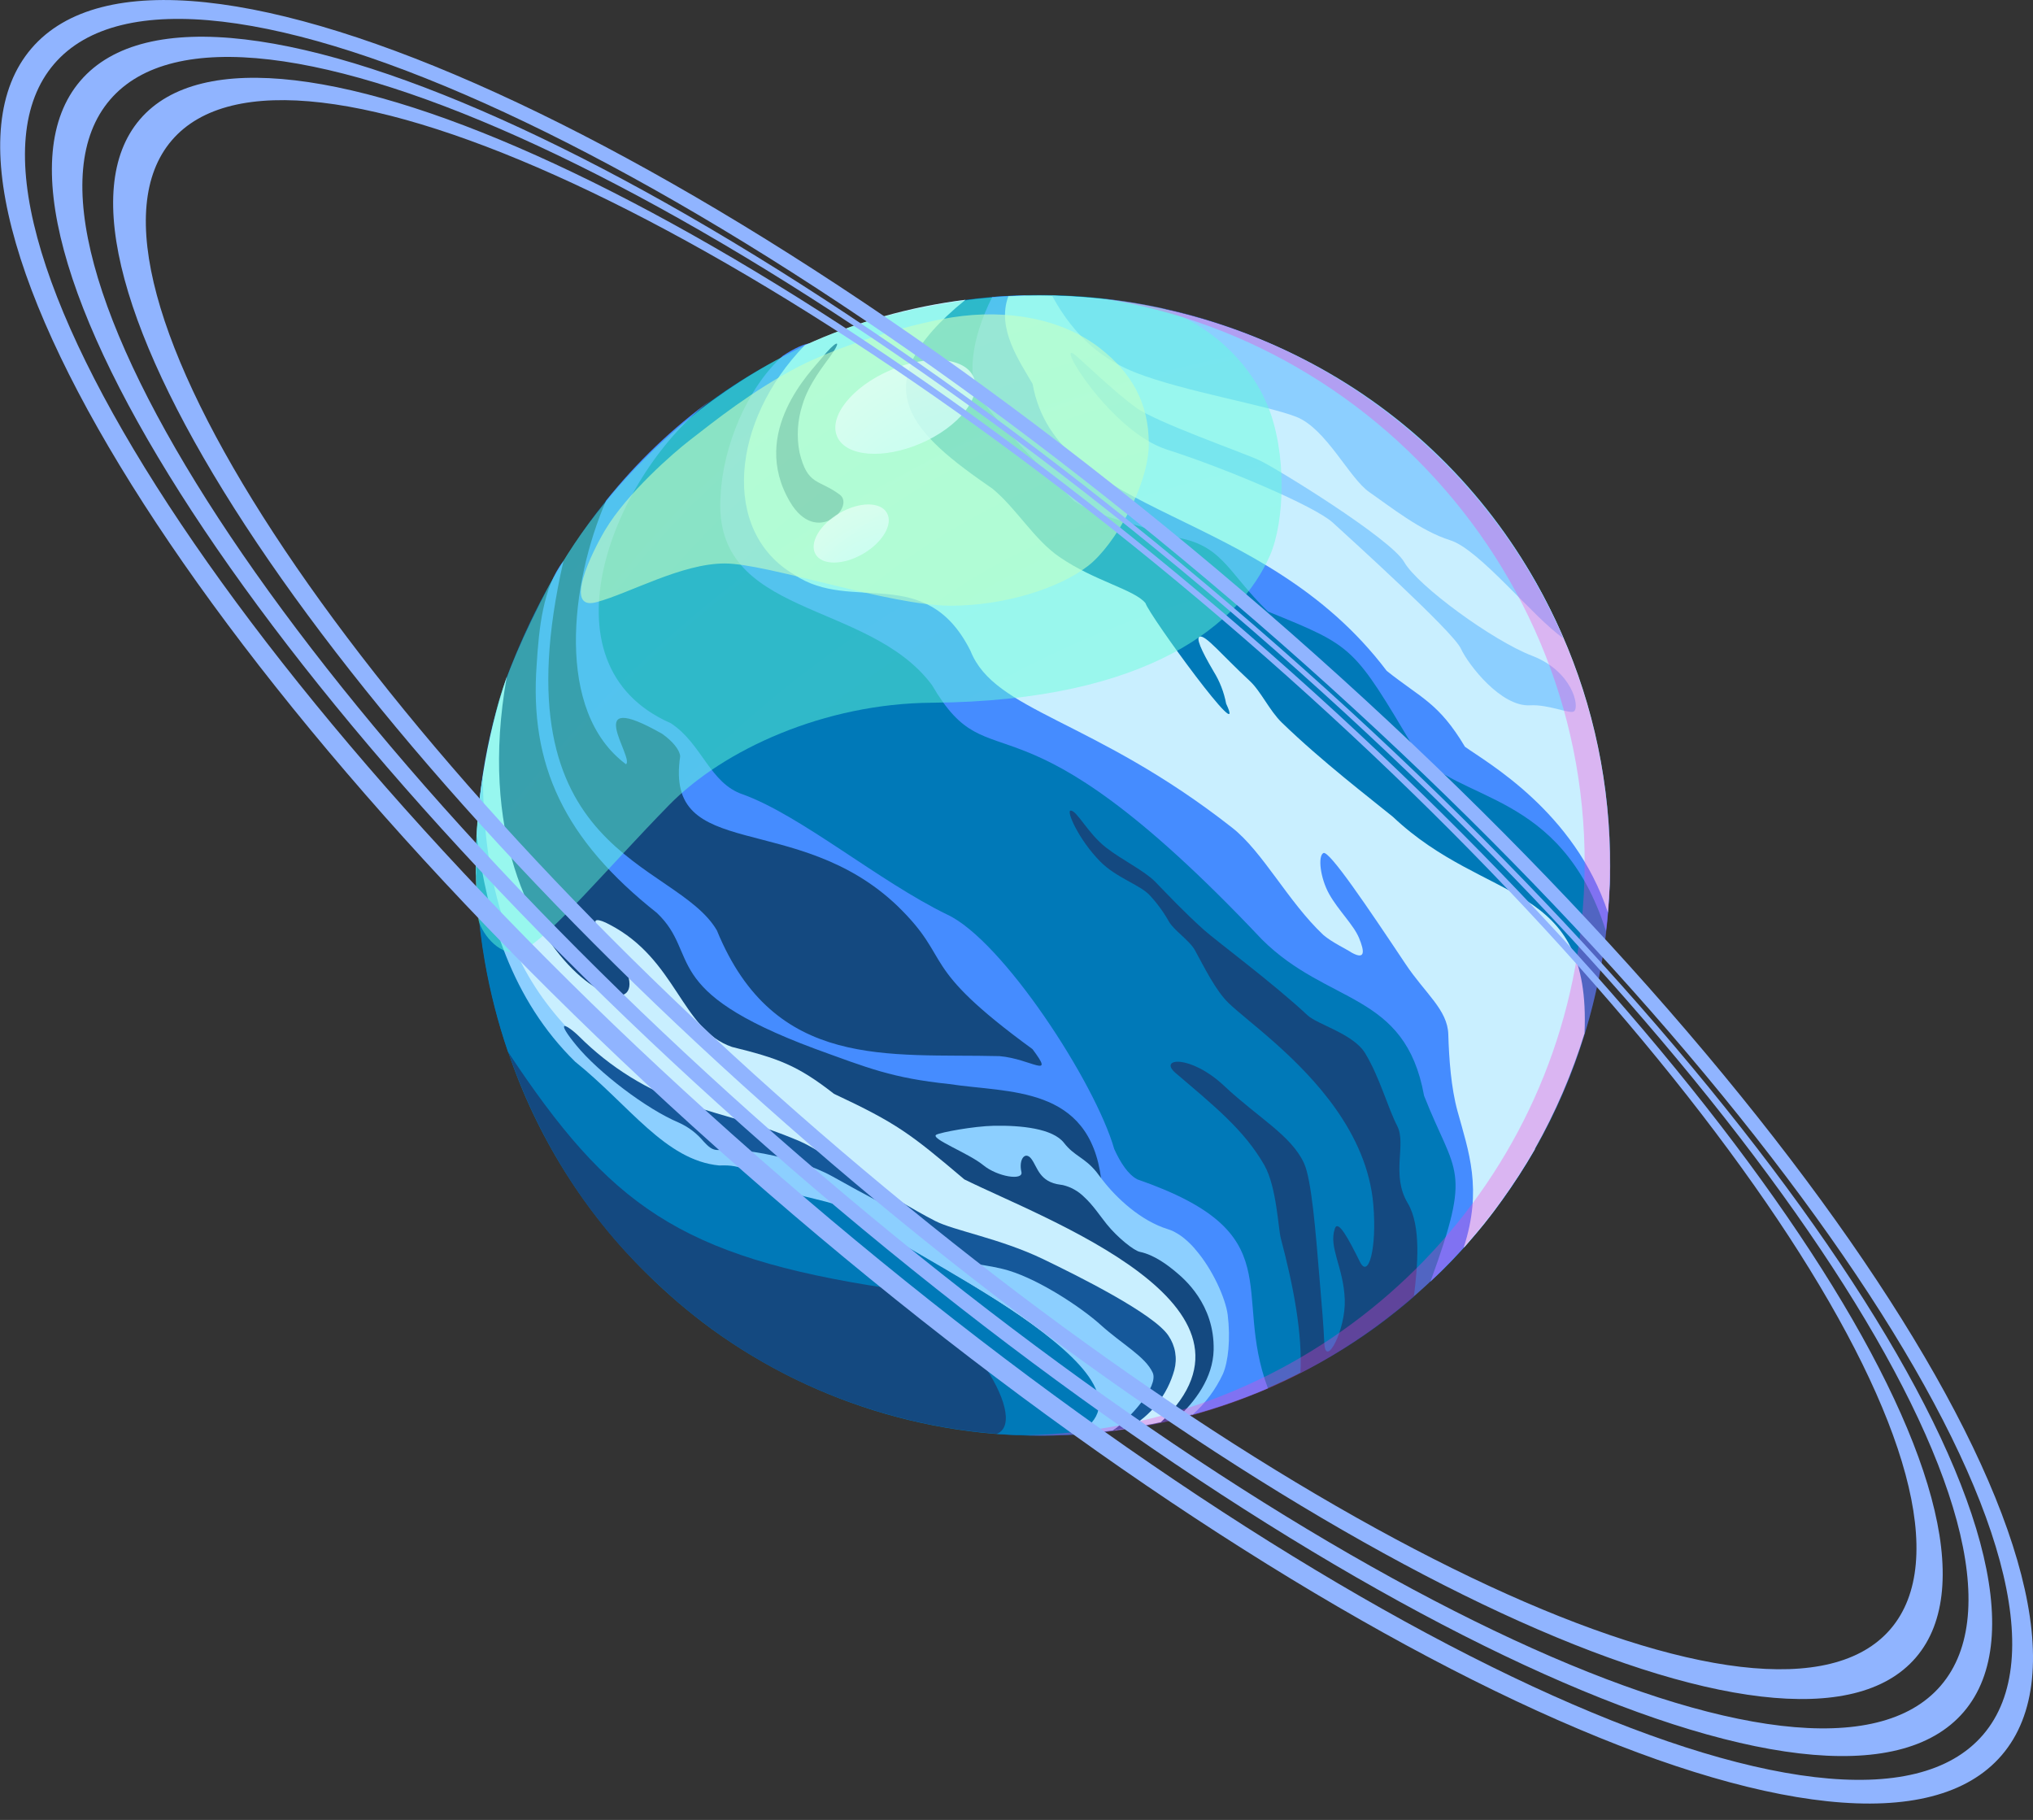 <svg width="124" height="111" viewBox="0 0 124 111" fill="none" xmlns="http://www.w3.org/2000/svg">
<rect x="0" y="0" width="124" height="111" fill="#333333" stroke="none"/>
<path d="M98.212 52.838C98.053 71.692 83.739 86.182 65.797 87.485C57.812 88.037 49.887 85.759 43.398 81.049C42.032 80.045 40.739 78.944 39.53 77.753C35.649 73.956 32.721 69.286 30.986 64.128C28.512 56.87 28.339 48.621 30.931 41.262C30.931 41.262 30.931 41.262 30.931 41.28C41.752 12.118 78.897 10.607 93.543 35.279C96.616 40.614 98.227 46.673 98.212 52.838Z" fill="#0079B8"/>
<path d="M72.831 86.025C72.191 86.469 71.219 86.719 70.211 86.881H70.195C59.816 88.99 48.848 86.097 40.956 79.084C40.569 78.739 40.055 78.272 39.517 77.744C30.043 68.602 26.532 53.752 30.918 41.252C30.918 41.252 30.918 41.252 30.918 41.271C32.393 37.366 34.576 33.376 37.364 30.037C35.84 34.793 34.279 41.491 37.507 45.481C35.025 41.66 40.38 44.013 41.798 45.92C41.975 46.626 41.16 48.36 41.92 48.855C43.585 50.318 49.322 51.07 52.002 52.906C57.007 55.734 55.806 57.481 61.888 62.665C68.091 67.771 66.032 68.076 67.798 72.597C68.696 74.018 71.482 74.64 72.845 76.205C74.862 78.637 75.677 83.805 72.831 86.025Z" fill="#144980"/>
<path d="M70.807 86.74C69.979 86.916 69.101 87.083 67.992 87.231C77.355 81.262 63.056 77.829 58.244 76.14C55.055 74.249 52.127 72.115 48.588 70.868C44.543 69.998 43.926 70.669 41.029 68.435C34.541 66.162 30.05 59.953 29.034 53.225C28.981 49.163 29.616 45.121 30.911 41.273C27.51 60.332 43.804 65.304 36.48 56.548C36.04 55.965 36.542 56.046 37.171 56.386C41.278 58.513 41.545 62.79 44.649 63.855C47.462 64.549 48.634 64.968 50.865 66.713C54.717 68.516 55.55 69.164 58.817 71.932C63.677 74.346 78.32 79.635 70.807 86.74Z" fill="#C9EFFF"/>
<path d="M70.612 84.747C70.347 85.06 68.77 86.865 67.868 87.247L67.638 87.277L67.147 87.332C67.101 87.332 67.053 87.332 67.004 87.349L66.376 87.411C66.125 87.432 65.869 87.453 65.616 87.469C71.05 83.454 55.534 76.672 52.627 74.487C49.603 73.016 48.227 73.62 45.798 71.965C45.372 71.166 44.242 71.3 43.116 71.27C41.472 70.74 39.736 68.59 37.855 68.676C37.65 68.445 33.25 63.667 33.103 63.501C31.809 60.971 30.121 58.381 29.164 55.724C29.164 55.662 29.164 55.597 29.145 55.535C29.145 55.426 29.127 55.319 29.122 55.213C29.106 55.021 29.095 54.831 29.085 54.639C29.085 54.535 29.074 54.433 29.069 54.329C29.055 54.116 29.051 53.896 29.044 53.678C29.044 53.623 29.044 53.565 29.044 53.51C29.044 53.415 29.044 53.32 29.044 53.222C29.044 53.065 29.044 52.903 29.044 52.743V52.653C29.044 52.443 29.044 52.23 29.044 52.019V51.977C29.076 50.412 29.213 48.851 29.454 47.304C29.5 60.552 35.64 64.609 43.661 69.139C46.242 69.632 49.371 70.081 50.847 71.245C52.228 72.104 56.372 75.082 58.428 76.237C61.539 77.191 73.145 80.248 70.612 84.747Z" fill="#8CCFFF"/>
<path d="M77.336 84.676C75.825 85.32 74.272 85.862 72.688 86.296C75.943 81.69 74.656 78.873 71.152 75.603C69.679 75.337 67.489 72.569 67.167 71.925C66.444 66.183 61.535 66.676 57.9 66.118C54.396 65.748 52.975 65.153 49.681 63.957C40.078 60.376 42.753 58.236 40.069 55.683C34.423 51.211 32.28 46.673 32.734 40.532C32.87 38.348 33.116 35.8 34.368 34.219C30.224 52.322 41.204 52.408 43.727 56.75C47.236 65.313 54.212 64.244 60.965 64.415C62.878 64.577 64.397 65.878 62.974 63.987C55.853 58.791 58.202 58.622 54.753 55.269C48.597 49.357 40.511 52.683 41.487 46.129C41.446 45.703 41.008 45.203 40.396 44.761C35.349 41.889 38.715 46.235 38.181 46.612C33.852 43.398 34.773 35.591 36.97 30.53C38.84 28.185 41.018 26.105 43.444 24.348C37.469 28.808 32.681 40.498 40.911 44.108C42.822 45.351 43.285 47.786 45.325 48.457C48.868 49.746 53.613 53.757 57.757 55.773C61.142 57.328 66.805 66.031 67.961 70.081C68.343 70.923 68.808 71.636 69.37 71.932C78.842 75.212 75.103 78.716 77.336 84.676Z" fill="#458CFF"/>
<path d="M74.592 83.796C74.152 84.74 73.525 85.583 72.75 86.275H72.732H72.693L72.571 86.307C72.486 86.333 72.41 86.349 72.341 86.37L72.281 86.386C72.136 86.421 71.998 86.458 71.804 86.502H71.786C72.898 85.486 73.984 84.041 74.024 82.336C74.088 79.544 72.198 77.978 71.721 77.579C71.245 77.181 70.418 76.538 69.518 76.351C69.159 76.276 68.166 75.485 67.506 74.668C67.128 74.205 66.681 73.511 66.124 73.004C65.766 72.647 65.317 72.396 64.826 72.279L64.69 72.259C63.389 72.094 63.29 71.196 62.91 70.687C62.53 70.178 62.121 70.71 62.3 71.481C62.427 72.023 60.843 71.782 59.966 71.06C59.089 70.338 56.708 69.44 57.108 69.208C57.389 69.06 59.369 68.69 60.62 68.662C62.263 68.632 64.209 68.822 64.895 69.704C65.535 70.53 66.141 70.574 66.886 71.493C66.932 71.555 67.128 71.819 67.188 71.888L67.211 71.918C67.211 71.932 67.232 71.944 67.241 71.96C68.095 73.071 69.58 74.462 71.231 74.969C71.391 75.017 71.546 75.083 71.691 75.166C71.701 75.17 71.711 75.176 71.719 75.184C71.907 75.286 72.083 75.407 72.246 75.545C72.469 75.729 72.676 75.931 72.865 76.149C72.882 76.166 72.897 76.185 72.909 76.205C73.978 77.431 74.751 79.213 74.88 80.176C75.067 81.676 74.91 83.062 74.592 83.796Z" fill="#8CCFFF"/>
<path d="M71.627 83.558C71.42 84.308 71.066 85.01 70.584 85.619C70.102 86.229 69.503 86.736 68.823 87.108H68.772C68.514 87.15 68.252 87.187 67.994 87.221L67.89 87.238C68.869 86.564 70.697 84.555 70.305 83.717C69.845 82.725 68.464 82.009 67.117 80.792C66.007 79.79 63.479 78.091 61.522 77.494C60.203 77.096 58.782 77.098 58.009 76.677C56.243 75.723 55.564 74.332 53.968 73.492C52.789 72.87 51.694 72.27 50.764 71.747C50.699 71.712 50.63 71.673 50.559 71.638C50.487 71.604 50.391 71.55 50.301 71.509C49.746 71.254 49.175 71.037 48.592 70.858L48.362 70.791C46.838 70.34 45.104 70.053 43.829 70.141H43.799C43.44 70.155 43.205 69.93 42.922 69.629C42.511 69.131 41.992 68.735 41.405 68.472C39.431 67.644 36.51 65.413 35.158 63.767C34.541 63.015 34.353 62.67 34.41 62.591C34.468 62.513 34.887 62.786 35.331 63.221C37.212 65.097 39.496 66.515 42.008 67.364C44.372 68.178 46.111 68.468 48.786 69.609C50.112 70.173 54.272 73.05 57.042 74.469C58.179 75.055 60.995 75.536 63.599 76.783C65.687 77.788 70.388 80.123 71.27 81.47C71.476 81.771 71.615 82.114 71.677 82.475C71.738 82.835 71.721 83.204 71.627 83.558Z" fill="#15589A"/>
<path d="M98.2 53.366C98.2 53.553 98.2 53.741 98.182 53.926C98.157 54.509 98.12 55.086 98.071 55.655C98.039 56.037 98 56.414 97.954 56.789C95.191 48.112 88.874 48.996 86.334 45.775C82.531 39.387 82.611 39.445 77.337 37.299C74.767 34.821 74.574 33.082 71.268 32.714C69.064 31.805 67.197 31.657 65.523 30.569C63.822 28.879 60.587 25.533 59.703 24.135C59.036 23.082 59.178 20.767 60.518 18.117C61.066 18.071 61.711 18.034 62.54 18.018C62.887 18.215 63.2 18.798 63.435 19.501C65.047 26.817 65.862 23.568 70.25 26.239C80.569 31.759 87.322 39.234 91.068 44.819C93.656 47.659 98.009 51.616 98.2 53.366Z" fill="#458CFF"/>
<path d="M98.182 53.926C98.158 54.509 98.121 55.086 98.072 55.655C96.034 49.489 90.683 46.504 89.353 45.546C87.741 42.849 86.684 42.597 84.58 40.917C76.948 30.821 64.467 31.659 62.982 23.417C62.209 22.063 60.761 20.047 61.504 18.069C82.061 17.06 98.859 33.413 98.182 53.926Z" fill="#C9EFFF"/>
<path d="M93.615 70.104C92.41 72.203 90.995 74.173 89.392 75.983C88.888 76.54 88.151 77.337 87.41 78.01L87.244 78.172C89.818 71.127 88.787 71.731 86.859 66.831C85.708 60.462 81.012 61.332 76.96 57.289C61.615 41.035 60.558 48.129 56.844 41.782C52.93 36.524 43.429 37.73 43.951 30.24C44.09 27.206 45.595 23.626 47.748 21.702C50.741 19.74 50.589 21.795 50.953 24.41C51.296 27.664 51.091 30.134 53.172 31.858C62.902 40.979 77.217 46.902 84.652 53.857C85.451 54.757 86.102 55.921 86.737 57.118C88.899 62.064 93.561 64.734 93.615 70.104Z" fill="#458CFF"/>
<path d="M95.359 38.929C93.551 37.697 90.252 33.511 88.452 32.95C86.651 32.39 84.754 30.867 83.525 30.02C82.295 29.173 80.889 26.13 79.054 25.419C77.219 24.709 72.225 23.871 69.331 22.751C67.388 21.999 65.59 20.654 64.174 18.041C78.423 18.455 90.181 26.745 95.359 38.929Z" fill="#8CCFFF"/>
<path d="M65.602 21.672C64.237 20.529 67.727 26.324 71.185 27.424C74.643 28.523 80.176 30.854 81.294 31.877C82.413 32.9 88.623 38.524 89.097 39.547C89.571 40.57 91.563 43.118 93.319 43.018C94.471 42.953 95.781 43.581 96.011 43.382C96.359 43.088 95.896 40.938 93.455 40C91.015 39.063 86.466 35.718 85.65 34.286C84.835 32.853 77.848 28.558 76.83 28.081C75.813 27.604 70.54 25.767 69.286 24.859C68.031 23.952 66.088 22.082 65.602 21.672Z" fill="#8CCFFF"/>
<path d="M86.235 79.093C85.747 79.521 85.243 79.933 84.729 80.331C84.658 80.385 84.591 80.44 84.52 80.491C84.255 80.697 83.988 80.894 83.716 81.088L83.629 81.151C82.722 81.794 81.784 82.391 80.818 82.94L80.783 82.961C80.3 83.235 79.811 83.498 79.317 83.748C79.45 81.371 78.898 78.454 78.124 75.54C77.963 74.946 77.871 72.388 77.116 71.064C75.893 68.924 74.056 67.452 71.71 65.45C70.618 64.524 72.605 64.292 74.675 66.237C76.745 68.181 78.755 69.245 79.538 70.949C79.998 71.948 80.254 75.2 80.475 77.892C80.634 79.794 80.719 80.704 80.776 81.935C80.848 83.474 82.093 81.111 82.022 79.251C81.944 77.272 81.025 76.094 81.416 74.936C81.614 74.346 82.27 75.601 82.947 76.962C83.477 78.031 83.986 76.103 83.765 73.49C83.583 71.287 82.664 69.324 81.476 67.639C79.254 64.484 76.073 62.277 74.938 61.179C74.148 60.416 73.48 59.041 72.884 57.958C72.552 57.354 71.62 56.766 71.298 56.21C70.963 55.613 70.556 55.06 70.087 54.563C69.479 53.952 68.063 53.514 67.112 52.551C65.802 51.227 65.024 49.459 65.298 49.441C65.682 49.415 66.343 50.829 67.471 51.7C68.427 52.447 69.799 53.105 70.464 53.783C71.224 54.565 72.18 55.59 73.425 56.71C74.169 57.377 77.694 59.995 79.752 61.925C80.357 62.489 82.554 63.056 83.265 64.239C84.147 65.688 84.647 67.563 85.222 68.676C85.798 69.789 84.822 71.65 85.864 73.386C86.698 74.775 86.463 77.262 86.235 79.093Z" fill="#144980"/>
<path d="M65.685 87.464C65.505 87.478 65.321 87.49 65.132 87.499H65.116C63.676 87.571 62.233 87.556 60.795 87.455L60.839 87.437C62.851 86.511 58.566 79.799 54.18 78.575C41.405 76.647 37.166 73.483 30.98 64.149C30.37 62.364 29.899 60.534 29.573 58.675C29.128 56.14 28.959 53.564 29.067 50.991C29.714 55.933 31.208 60.962 35.08 64.755C38.389 67.412 40.581 70.773 43.873 71.085C45.369 71.018 45.646 71.49 46.974 72.279C48.749 73.11 50.888 73.164 51.977 73.951C54.901 76.325 71.892 83.977 65.685 87.464Z" fill="#0079B8"/>
<path d="M96.646 63.022C95.891 65.476 94.873 67.841 93.612 70.076C93.612 70.076 93.612 70.076 93.612 70.102C92.981 71.196 92.294 72.256 91.554 73.279C91.3 73.631 91.059 73.974 90.474 74.703C90.281 74.934 89.972 75.318 89.413 75.955L89.394 75.969C89.394 75.969 89.394 75.969 89.394 75.983C89.351 76.017 89.311 76.055 89.274 76.096C90.439 72.52 89.574 70.227 88.897 67.764C88.51 66.355 88.381 64.598 88.337 63.091C88.294 61.584 86.933 60.603 85.729 58.796C83.44 55.366 81.064 51.839 80.717 52.028C80.369 52.218 80.528 53.558 81.069 54.526C81.633 55.532 82.552 56.396 82.89 57.203C83.247 58.062 83.258 58.548 82.457 58.111C82.147 57.9 81.221 57.465 80.714 57.023C78.566 54.998 77.031 51.959 75.161 50.489C66.668 43.817 60.67 43.426 59.195 39.699C56.48 34.288 51.949 37.427 48.45 35.052C43.928 32.409 44.614 25.648 49.083 21.061C52.193 19.642 55.499 18.705 58.889 18.284C52.364 23.575 55.714 26.472 60.537 29.808C62.006 31.016 63.07 32.911 64.624 33.973C66.733 35.429 69.21 35.964 69.868 36.788C70.099 37.535 76.179 45.883 74.786 42.914C74.655 42.218 74.396 41.552 74.022 40.951C73.227 39.597 72.946 38.91 73.174 38.831C73.527 38.709 74.519 39.947 76.22 41.525C76.911 42.164 77.418 43.326 78.182 44.071C80.666 46.474 83.567 48.682 84.965 49.825C90.688 55.227 97.054 53.639 96.646 63.022Z" fill="#C9EFFF"/>
<path d="M48.181 30.604C45.673 26.34 49.53 22.582 50.117 21.846C50.957 20.797 51.445 20.594 50.678 21.679C50.292 22.23 49.325 23.399 48.945 24.688C48.636 25.632 48.576 26.641 48.77 27.616C49.267 29.627 49.905 29.203 51.21 30.162C52.21 30.874 49.804 33.369 48.181 30.604Z" fill="#144980"/>
<path opacity="0.48" d="M77.456 33.886C75.677 37.943 70.195 42.766 56.825 42.861C50.305 42.907 44.135 45.703 40.801 49.11C36.943 53.06 33.664 57.027 31.935 57.93C30.784 58.534 29.619 57.289 29.244 56.31C29.214 56.231 29.189 56.153 29.168 56.078C29.046 55.153 29.016 53.07 29.016 52.952C29.007 51.872 29.05 50.792 29.147 49.712C29.38 47.463 29.781 45.236 30.347 43.048C30.793 41.359 31.947 38.605 33.492 35.718C34.449 33.96 35.566 32.295 36.83 30.745C40.269 26.485 44.649 23.091 49.621 20.832C52.769 19.43 56.142 18.657 59.581 18.228H59.609C62.119 17.944 64.653 17.936 67.165 18.205C68.424 18.339 69.674 18.543 70.911 18.816C74.351 20.045 76.42 22.566 77.307 24.711C78.504 27.597 78.364 31.814 77.456 33.886Z" fill="url(#paint0_radial)"/>
<path opacity="0.32" d="M98.212 52.838C98.187 61.669 94.825 70.16 88.807 76.593C82.789 83.026 74.564 86.919 65.797 87.485C64.943 87.546 63.58 87.578 62.51 87.541C79.508 87.171 93.591 74.61 96.202 58.249C99.377 38.424 85.452 21.02 67.174 18.196C84.425 20.045 98.189 34.485 98.212 52.838Z" fill="#FF3BD5"/>
<path opacity="0.6" d="M57.991 36.943C54.261 36.943 46.834 34.367 44.205 34.367C41.575 34.367 38.417 36.177 36.377 36.728C34.337 37.279 36.103 33.684 36.907 32.33C38.258 30.067 41.065 27.625 42.091 26.834C43.551 25.706 45.858 23.843 48.697 22.367C50.769 21.29 54.986 19.849 58.06 19.358C61.479 18.819 64.831 19.464 67.11 21.251C68.994 22.728 70.069 24.544 70.069 27.067C70.069 29.59 67.985 33.263 66.374 34.508C64.576 35.908 61.217 36.943 57.991 36.943Z" fill="url(#paint1_radial)"/>
<path opacity="0.79" d="M56.176 27.036C58.476 26.037 59.913 24.234 59.386 23.008C58.859 21.781 56.568 21.597 54.268 22.595C51.969 23.594 50.532 25.397 51.058 26.623C51.585 27.85 53.877 28.034 56.176 27.036Z" fill="url(#paint2_radial)"/>
<path opacity="0.79" d="M54.091 31.279C53.695 30.585 52.403 30.601 51.201 31.298C49.999 31.995 49.348 33.117 49.742 33.802C50.135 34.487 51.429 34.48 52.631 33.784C53.833 33.087 54.496 31.967 54.091 31.279Z" fill="url(#paint3_radial)"/>
<path d="M77.201 37.267C44.011 8.522 10.303 -6.841 1.916 2.956C-6.472 12.752 13.62 43.993 46.811 72.736C80.001 101.478 113.709 116.844 122.096 107.049C130.483 97.254 110.389 66.01 77.201 37.267ZM120.956 105.804C112.944 115.152 80.111 99.918 47.621 71.782C15.131 43.645 -4.713 13.25 3.299 3.904C11.311 -5.441 44.142 9.79 76.632 37.926C109.123 66.063 128.968 96.456 120.956 105.804Z" fill="#90B4FF"/>
<path d="M76.503 38.149C44.784 10.676 12.729 -4.205 4.901 4.93C-2.927 14.065 16.452 43.724 48.171 71.196C79.89 98.669 111.945 113.55 119.773 104.415C127.6 95.28 108.222 65.621 76.503 38.149ZM118.38 102.804C110.782 111.678 79.614 97.22 48.776 70.511C17.939 43.803 -0.894 14.965 6.709 6.087C14.311 -2.791 45.475 11.674 76.312 38.382C107.149 65.091 125.984 93.933 118.38 102.804Z" fill="#90B4FF"/>
<path d="M76.051 38.605C46.139 12.697 15.912 -1.328 8.536 7.279C1.159 15.886 19.43 43.863 49.342 69.768C79.254 95.674 109.481 109.699 116.857 101.094C124.234 92.489 105.963 64.512 76.051 38.605ZM115.31 99.358C108.173 107.69 78.918 94.114 49.968 69.039C21.019 43.965 3.34 16.891 10.477 8.561C17.614 0.231 46.869 13.806 75.819 38.88C104.768 63.955 122.449 91.026 115.31 99.358Z" fill="#90B4FF"/>
<defs>
<radialGradient id="paint0_radial" cx="0" cy="0" r="1" gradientUnits="userSpaceOnUse" gradientTransform="translate(89.988 94.616) scale(83.806 84.247)">
<stop offset="0.68" stop-color="#66FFD8"/>
<stop offset="1" stop-color="#5EFFDE"/>
</radialGradient>
<radialGradient id="paint1_radial" cx="0" cy="0" r="1" gradientUnits="userSpaceOnUse" gradientTransform="translate(79.669 69.338) scale(54.572 54.859)">
<stop offset="0.66" stop-color="#BDFFC6"/>
<stop offset="0.94" stop-color="#C5FFC3"/>
<stop offset="1" stop-color="#C8FFC2"/>
</radialGradient>
<radialGradient id="paint2_radial" cx="0" cy="0" r="1" gradientUnits="userSpaceOnUse" gradientTransform="translate(60.181 35.333) scale(14.03 14.104)">
<stop offset="0.51" stop-color="#D1FFF8"/>
<stop offset="0.74" stop-color="#D5FFF7"/>
<stop offset="0.99" stop-color="#E2FFF5"/>
<stop offset="1" stop-color="#E3FFF5"/>
</radialGradient>
<radialGradient id="paint3_radial" cx="0" cy="0" r="1" gradientUnits="userSpaceOnUse" gradientTransform="translate(55.283 38.952) scale(8.751 8.797)">
<stop offset="0.61" stop-color="#D1FFF8"/>
<stop offset="1" stop-color="#E3FFF3"/>
</radialGradient>
</defs>
</svg>
